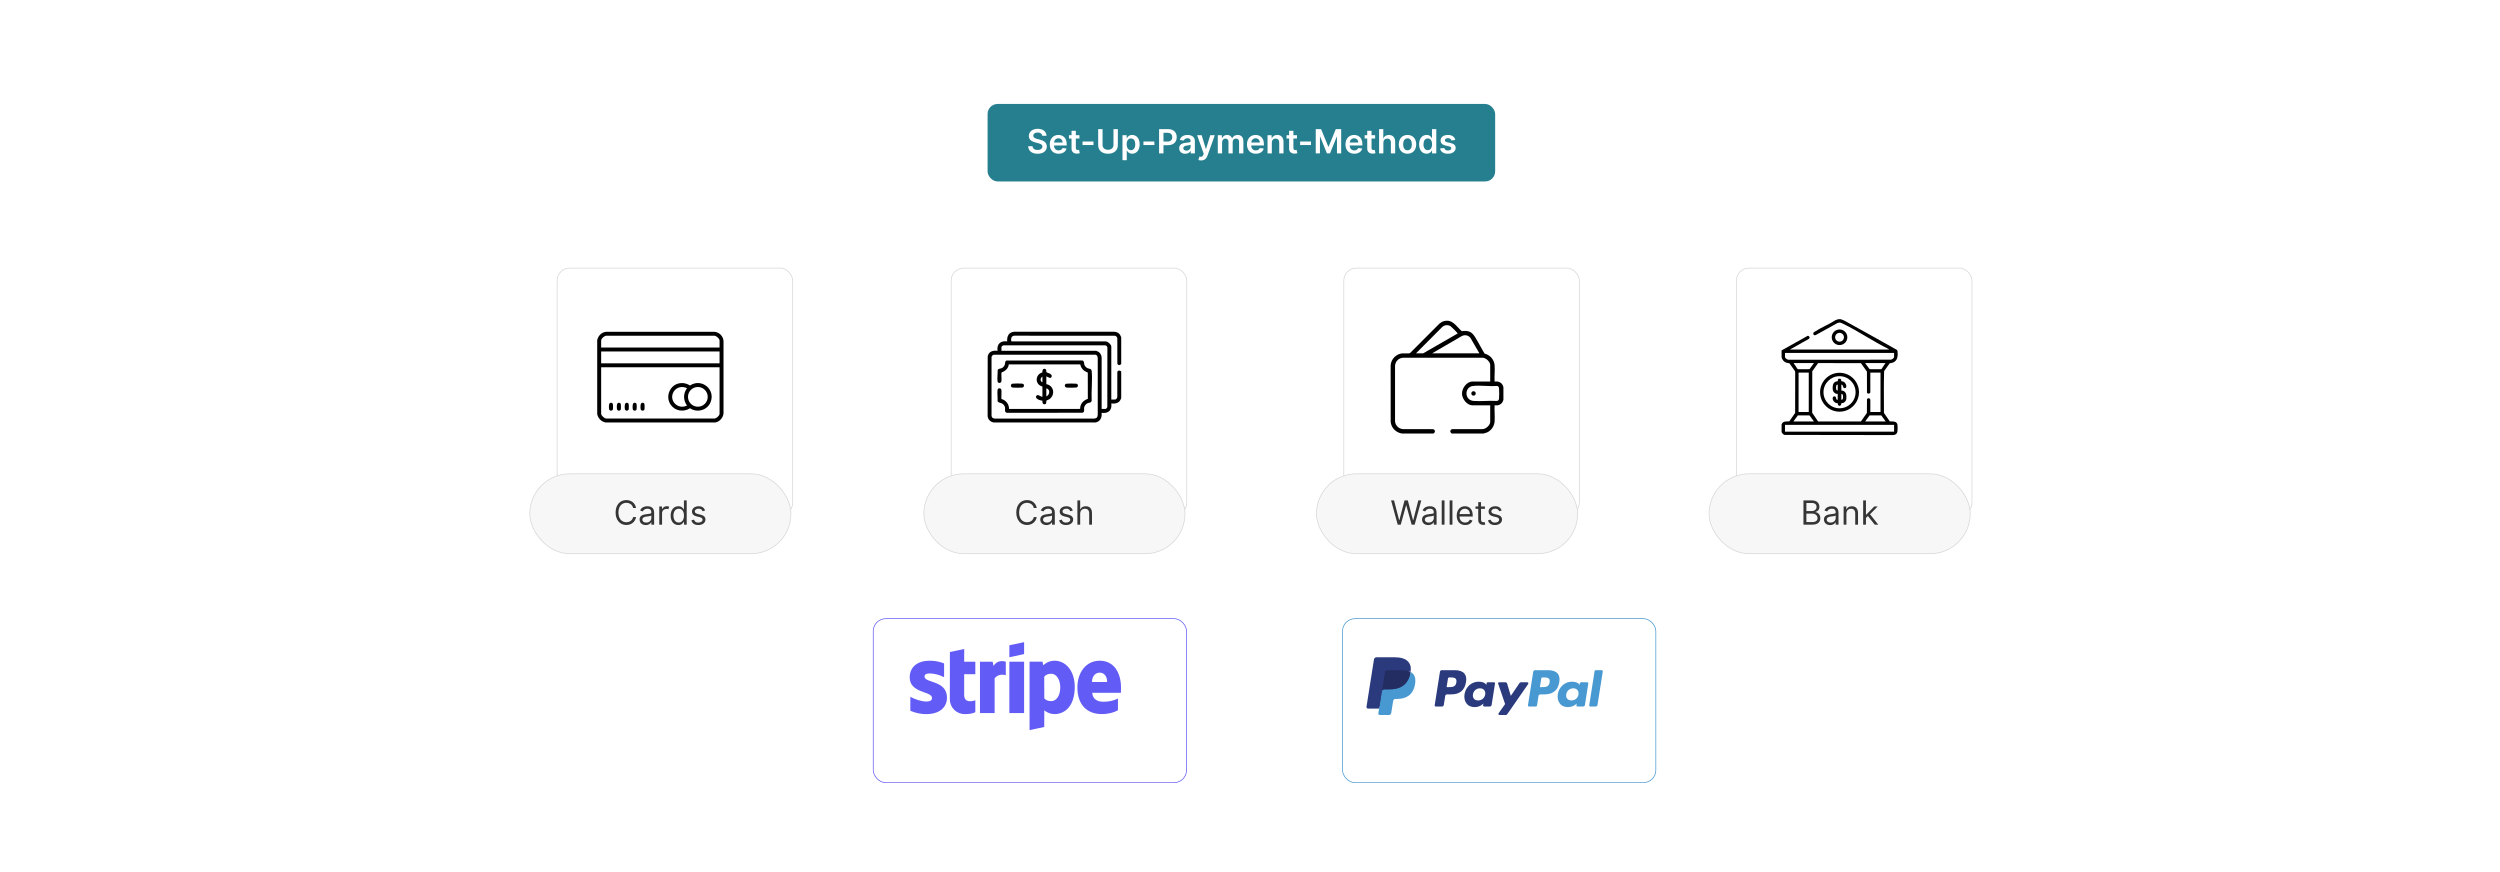 <?xml version="1.0" encoding="UTF-8"?>
<svg id="Layer_1" data-name="Layer 1" xmlns="http://www.w3.org/2000/svg" xmlns:xlink="http://www.w3.org/1999/xlink" viewBox="0 0 860 300">
  <defs>
    <filter id="drop-shadow-1" x="296.84" y="62" width="141.6" height="145.44" filterUnits="userSpaceOnUse">
      <feOffset dx="5" dy="5"/>
      <feGaussianBlur result="blur" stdDeviation="10"/>
      <feFlood flood-color="#000" flood-opacity=".05"/>
      <feComposite in2="blur" operator="in"/>
      <feComposite in="SourceGraphic"/>
    </filter>
    <filter id="drop-shadow-2" x="161.48" y="62" width="141.6" height="145.44" filterUnits="userSpaceOnUse">
      <feOffset dx="5" dy="5"/>
      <feGaussianBlur result="blur-2" stdDeviation="10"/>
      <feFlood flood-color="#000" flood-opacity=".05"/>
      <feComposite in2="blur-2" operator="in"/>
      <feComposite in="SourceGraphic"/>
    </filter>
    <filter id="drop-shadow-3" x="431.72" y="62" width="142.08" height="145.44" filterUnits="userSpaceOnUse">
      <feOffset dx="5" dy="5"/>
      <feGaussianBlur result="blur-3" stdDeviation="10"/>
      <feFlood flood-color="#000" flood-opacity=".05"/>
      <feComposite in2="blur-3" operator="in"/>
      <feComposite in="SourceGraphic"/>
    </filter>
    <filter id="drop-shadow-4" x="567.08" y="62" width="141.6" height="145.44" filterUnits="userSpaceOnUse">
      <feOffset dx="5" dy="5"/>
      <feGaussianBlur result="blur-4" stdDeviation="10"/>
      <feFlood flood-color="#000" flood-opacity=".05"/>
      <feComposite in2="blur-4" operator="in"/>
      <feComposite in="SourceGraphic"/>
    </filter>
    <filter id="drop-shadow-5" x="269.96" y="182.48" width="168.48" height="117.12" filterUnits="userSpaceOnUse">
      <feOffset dx="5" dy="5"/>
      <feGaussianBlur result="blur-5" stdDeviation="10"/>
      <feFlood flood-color="#000" flood-opacity=".05"/>
      <feComposite in2="blur-5" operator="in"/>
      <feComposite in="SourceGraphic"/>
    </filter>
    <filter id="drop-shadow-6" x="431.24" y="182.48" width="168.96" height="117.12" filterUnits="userSpaceOnUse">
      <feOffset dx="5" dy="5"/>
      <feGaussianBlur result="blur-6" stdDeviation="10"/>
      <feFlood flood-color="#000" flood-opacity=".05"/>
      <feComposite in2="blur-6" operator="in"/>
      <feComposite in="SourceGraphic"/>
    </filter>
  </defs>
  <rect y="0" width="860" height="300" fill="#fff"/>
  <g>
    <rect x="322.204" y="87.231" width="81.034" height="85.003" rx="4.315" ry="4.315" fill="#fff" filter="url(#drop-shadow-1)" stroke="#d6d6d6" stroke-miterlimit="10" stroke-width=".25"/>
    <rect x="186.648" y="87.231" width="81.034" height="85.003" rx="4.315" ry="4.315" fill="#fff" filter="url(#drop-shadow-2)" stroke="#d6d6d6" stroke-miterlimit="10" stroke-width=".25"/>
    <rect x="457.261" y="87.231" width="81.034" height="85.003" rx="4.315" ry="4.315" fill="#fff" filter="url(#drop-shadow-3)" stroke="#d6d6d6" stroke-miterlimit="10" stroke-width=".25"/>
    <rect x="592.318" y="87.231" width="81.034" height="85.003" rx="4.315" ry="4.315" fill="#fff" filter="url(#drop-shadow-4)" stroke="#d6d6d6" stroke-miterlimit="10" stroke-width=".25"/>
    <g>
      <rect x="339.731" y="35.763" width="174.602" height="26.652" rx="3.455" ry="3.455" fill="#257f8e"/>
      <g>
        <path d="M356.963,45.583c-.945,0-1.507.46-1.511,1.088-.008.696.733.985,1.417,1.149l.782.195c1.255.297,2.449.957,2.453,2.403-.004,1.471-1.165,2.47-3.166,2.47-1.943,0-3.178-.934-3.239-2.592h1.487c.061.876.795,1.3,1.74,1.3.986,0,1.663-.477,1.667-1.19-.004-.646-.599-.928-1.5-1.156l-.949-.244c-1.373-.355-2.224-1.043-2.224-2.241-.004-1.475,1.312-2.461,3.063-2.461,1.776,0,2.978.999,3.007,2.408h-1.455c-.078-.709-.672-1.129-1.573-1.129Z" fill="#fff"/>
        <path d="M361.122,49.67c0-1.932,1.169-3.248,2.962-3.248,1.54,0,2.86.967,2.86,3.162v.452h-4.359c.012,1.071.644,1.698,1.597,1.698.636,0,1.125-.276,1.324-.807l1.377.155c-.261,1.088-1.263,1.801-2.721,1.801-1.886,0-3.04-1.251-3.04-3.214ZM365.53,49.042c-.008-.852-.579-1.471-1.426-1.471-.88,0-1.471.673-1.516,1.471h2.941Z" fill="#fff"/>
        <path d="M371.322,47.645h-1.235v3.234c0,.596.298.726.668.726.183,0,.35-.036.432-.057l.248,1.153c-.159.053-.448.134-.868.146-1.108.032-1.964-.547-1.956-1.724v-3.479h-.888v-1.141h.888v-1.499h1.475v1.499h1.235v1.141Z" fill="#fff"/>
        <path d="M376.149,49.894h-3.756v-1.214h3.756v1.214Z" fill="#fff"/>
        <path d="M384.543,44.418v5.516c0,1.891-1.458,2.955-3.386,2.955-1.935,0-3.386-1.065-3.386-2.955v-5.516h1.512v5.479c0,1.03.827,1.63,1.874,1.63,1.051,0,1.878-.6,1.878-1.63v-5.479h1.507Z" fill="#fff"/>
        <path d="M386.132,46.504h1.45v1.035h.086c.224-.453.684-1.117,1.788-1.117,1.446,0,2.583,1.133,2.583,3.219,0,2.062-1.104,3.231-2.579,3.231-1.076,0-1.56-.639-1.792-1.096h-.061v3.333h-1.475v-8.604ZM389.049,51.662c.974,0,1.487-.856,1.487-2.029,0-1.165-.505-2-1.487-2-.949,0-1.471.786-1.471,2s.53,2.029,1.471,2.029Z" fill="#fff"/>
        <path d="M397.099,49.894h-3.756v-1.214h3.756v1.214Z" fill="#fff"/>
        <path d="M398.721,44.418h3.129c1.919,0,2.942,1.17,2.942,2.762,0,1.605-1.035,2.763-2.962,2.763h-1.597v2.819h-1.512v-8.344ZM401.626,48.699c1.124,0,1.625-.631,1.625-1.52,0-.888-.501-1.498-1.634-1.498h-1.385v3.018h1.394Z" fill="#fff"/>
        <path d="M405.642,51.006c0-1.41,1.161-1.772,2.376-1.902,1.104-.119,1.548-.139,1.548-.562v-.024c0-.615-.374-.966-1.059-.966-.721,0-1.137.367-1.283.795l-1.377-.195c.326-1.141,1.336-1.728,2.652-1.728,1.194,0,2.542.498,2.542,2.152v4.188h-1.418v-.859h-.049c-.269.525-.856.986-1.837.986-1.194,0-2.094-.652-2.094-1.883ZM409.569,50.518v-.738c-.192.154-.966.253-1.353.306-.66.094-1.153.33-1.153.896,0,.542.44.823,1.055.823.888,0,1.451-.592,1.451-1.287Z" fill="#fff"/>
        <path d="M412.24,55.031l.342-1.182c.644.188,1.072.131,1.349-.559l.146-.398-2.269-6.389h1.565l1.442,4.727h.065l1.446-4.727h1.569l-2.526,7.072c-.35.986-1.059,1.622-2.2,1.622-.432,0-.762-.099-.929-.167Z" fill="#fff"/>
        <path d="M418.92,46.504h1.41v1.063h.073c.261-.713.888-1.145,1.728-1.145.843,0,1.45.436,1.69,1.145h.065c.277-.696.97-1.145,1.878-1.145,1.149,0,1.956.742,1.956,2.14v4.2h-1.478v-3.973c0-.773-.473-1.124-1.067-1.124-.713,0-1.133.489-1.133,1.194v3.902h-1.446v-4.033c0-.644-.428-1.063-1.051-1.063-.635,0-1.149.521-1.149,1.292v3.805h-1.475v-6.258Z" fill="#fff"/>
        <path d="M428.961,49.67c0-1.932,1.169-3.248,2.962-3.248,1.54,0,2.859.967,2.859,3.162v.452h-4.359c.013,1.071.644,1.698,1.598,1.698.636,0,1.124-.276,1.324-.807l1.377.155c-.261,1.088-1.264,1.801-2.722,1.801-1.887,0-3.039-1.251-3.039-3.214ZM433.369,49.042c-.009-.852-.579-1.471-1.427-1.471-.88,0-1.471.673-1.516,1.471h2.942Z" fill="#fff"/>
        <path d="M437.51,52.762h-1.475v-6.258h1.409v1.063h.074c.285-.696.929-1.145,1.865-1.145,1.292,0,2.147.856,2.144,2.356v3.984h-1.476v-3.756c0-.836-.456-1.337-1.218-1.337-.778,0-1.324.521-1.324,1.427v3.666Z" fill="#fff"/>
        <path d="M446.162,47.645h-1.234v3.234c0,.596.297.726.668.726.184,0,.351-.036.432-.057l.249,1.153c-.159.053-.448.134-.868.146-1.108.032-1.964-.547-1.956-1.724v-3.479h-.888v-1.141h.888v-1.499h1.476v1.499h1.234v1.141Z" fill="#fff"/>
        <path d="M450.99,49.894h-3.756v-1.214h3.756v1.214Z" fill="#fff"/>
        <path d="M454.463,44.418l2.477,6.046h.098l2.478-6.046h1.85v8.344h-1.45v-5.732h-.078l-2.306,5.708h-1.084l-2.306-5.72h-.077v5.744h-1.45v-8.344h1.85Z" fill="#fff"/>
        <path d="M462.841,49.67c0-1.932,1.169-3.248,2.962-3.248,1.54,0,2.859.967,2.859,3.162v.452h-4.359c.013,1.071.644,1.698,1.598,1.698.636,0,1.124-.276,1.324-.807l1.377.155c-.261,1.088-1.264,1.801-2.722,1.801-1.887,0-3.039-1.251-3.039-3.214ZM467.249,49.042c-.009-.852-.579-1.471-1.427-1.471-.88,0-1.471.673-1.515,1.471h2.941Z" fill="#fff"/>
        <path d="M473.041,47.645h-1.234v3.234c0,.596.297.726.668.726.184,0,.351-.036.432-.057l.249,1.153c-.159.053-.448.134-.868.146-1.108.032-1.964-.547-1.956-1.724v-3.479h-.888v-1.141h.888v-1.499h1.476v1.499h1.234v1.141Z" fill="#fff"/>
        <path d="M475.885,52.762h-1.475v-8.344h1.442v3.149h.073c.289-.709.9-1.145,1.861-1.145,1.3,0,2.155.844,2.155,2.356v3.984h-1.475v-3.756c0-.844-.456-1.337-1.23-1.337-.79,0-1.353.521-1.353,1.427v3.666Z" fill="#fff"/>
        <path d="M481.18,49.657c0-1.94,1.165-3.235,2.998-3.235s2.999,1.296,2.999,3.235c0,1.935-1.166,3.227-2.999,3.227s-2.998-1.292-2.998-3.227ZM485.682,49.653c0-1.145-.497-2.062-1.496-2.062-1.014,0-1.511.916-1.511,2.062,0,1.145.497,2.05,1.511,2.05.999,0,1.496-.905,1.496-2.05Z" fill="#fff"/>
        <path d="M488.173,49.641c0-2.086,1.137-3.219,2.583-3.219,1.105,0,1.565.664,1.789,1.117h.06v-3.121h1.48v8.344h-1.451v-.986h-.089c-.232.457-.718,1.096-1.793,1.096-1.475,0-2.579-1.168-2.579-3.231ZM492.634,49.633c0-1.214-.521-2-1.471-2-.981,0-1.486.835-1.486,2,0,1.174.513,2.029,1.486,2.029.941,0,1.471-.815,1.471-2.029Z" fill="#fff"/>
        <path d="M499.271,48.305c-.114-.412-.473-.782-1.153-.782-.615,0-1.083.294-1.079.717-.004.362.248.583.884.726l1.067.229c1.182.256,1.756.803,1.76,1.694-.004,1.185-1.107,1.996-2.672,1.996-1.536,0-2.502-.681-2.686-1.829l1.438-.139c.126.562.566.856,1.242.856.701,0,1.166-.322,1.166-.75,0-.353-.27-.586-.844-.713l-1.067-.224c-1.202-.249-1.764-.852-1.76-1.765-.004-1.156,1.022-1.898,2.529-1.898,1.467,0,2.314.677,2.519,1.736l-1.345.146Z" fill="#fff"/>
      </g>
    </g>
    <g>
      <path d="M246.002,145.336h-37.678c-1.514-.335-2.549-1.366-2.885-2.883v-25.439c.352-1.581,1.529-2.756,3.179-2.886h37.09c1.715.147,3.047,1.459,3.182,3.18v24.851c-.067,1.49-1.399,2.987-2.888,3.177ZM247.53,119.558v-2.417c0-.636-1.143-1.683-1.824-1.654l-36.918-.003c-.742-.124-1.991.977-1.991,1.657v2.417h40.733ZM247.53,120.915h-40.733v4.07h40.733v-4.07ZM247.53,126.342h-40.733v15.984c0,.636,1.143,1.683,1.824,1.654l36.918.003c.742.124,1.991-.977,1.991-1.657v-15.984Z"/>
      <path d="M234.104,131.794c1.222-.121,2.229.208,3.271.806,3.982-2.626,8.911,1.391,7.029,5.84-1.142,2.701-4.621,3.661-7.029,1.994-2.167,1.402-5.071.996-6.599-1.126-2.114-2.938-.261-7.159,3.327-7.515ZM236.328,133.551c-1.592-.842-3.606-.4-4.566,1.16-1.869,3.038,1.474,6.421,4.566,4.773-1.348-1.806-1.349-4.126,0-5.933ZM243.455,136.518c0-1.873-1.519-3.391-3.394-3.391s-3.394,1.518-3.394,3.391,1.519,3.391,3.394,3.391,3.394-1.518,3.394-3.391Z"/>
      <path d="M209.998,138.569c.292-.064.624.017.777.29.135.24.144,1.618.076,1.923-.148.665-1.219.663-1.335-.072-.082-.526-.168-1.999.481-2.141Z"/>
      <path d="M212.714,138.569c.292-.064.624.017.777.29.135.24.144,1.618.076,1.923-.148.665-1.219.663-1.335-.072-.082-.526-.168-1.999.481-2.141Z"/>
      <path d="M215.429,138.569c.292-.064.624.017.777.29.135.24.144,1.618.076,1.923-.148.665-1.219.663-1.335-.072-.082-.526-.168-1.999.481-2.141Z"/>
      <path d="M218.145,138.569c.292-.064.624.017.777.29.135.24.144,1.618.076,1.923-.148.665-1.219.663-1.335-.072-.082-.526-.168-1.999.481-2.141Z"/>
      <path d="M220.86,138.569c.292-.064.624.017.777.29.135.24.144,1.618.076,1.923-.148.665-1.219.663-1.335-.072-.082-.526-.168-1.999.481-2.141Z"/>
    </g>
    <g>
      <path d="M385.698,116.015v9.146c-.334.566-1.097.598-1.327-.064l-.017-8.681c-.062-.516-.372-.825-.876-.918l-34.531-.02c-1.021.025-1.242,1.036-1.084,1.887l.271.088,32.225-.005c.713-.024,1.929,1.09,1.929,1.749v18.247h1.391c.218,0,.748-.658.673-.942l.005-8.514c.108-.665,1.027-.66,1.341-.139v9.056c-.481,1.689-1.786,2.056-3.411,1.883.331,2.316-1.039,3.558-3.321,3.228.117,1.603-.391,2.933-2.064,3.318h-35.093c-1.111-.215-1.896-.974-2.065-2.107l.024-20.601c.337-1.747,1.793-2.125,3.388-1.951-.331-2.319,1.041-3.558,3.321-3.228-.138-1.727.499-3.16,2.375-3.321h34.471c1.266.099,1.965.709,2.375,1.886ZM378.966,140.674h1.391c.146,0,.523-.451.561-.605l.026-20.516c-.054-.399-.421-.801-.852-.762h-34.742c-.264-.1-.848.389-.848.587v1.3h32.624c.071,0,.74.334.847.409.527.37.993,1.239.993,1.877v17.709ZM341.784,122.041c-.371.149-.716.493-.696.918l-0,20.005c.069.714.432.97,1.123,1.03h34.202c.866-.076,1.14-.468,1.211-1.301v-19.464c-.051-.598-.237-1.204-.941-1.212l-34.898.023Z"/>
      <path d="M344.514,137.254c1.546.42,2.625,1.816,2.59,3.42l24.193.004.271-.088c-.011-1.673,1.119-2.88,2.646-3.382l-.016-9.03c-.391-.259-.782-.32-1.184-.611-.739-.535-1.227-1.326-1.418-2.215l-24.576-.007c-.134,1.388-1.226,2.33-2.476,2.772-.178.264.068,2.51-.06,3.078-.156.692-1.211.72-1.322.013-.177-1.126.087-2.726.035-3.9.16-.511.962-.479,1.396-.668.491-.214.933-.736,1.081-1.251.149-.517-.023-1.15.601-1.37l26-.019c.71.111.586.9.74,1.413.17.567.621,1.038,1.162,1.26.743.304,1.291.053,1.383,1.129.272,3.194-.193,6.79-.025,10.025-.155.857-.978.611-1.568.944-.433.244-.886.846-1.003,1.329-.169.698.308,1.496-.544,1.877l-25.982.034c-1.081-.234-.577-1.084-.701-1.811-.091-.533-.498-1.097-.963-1.369-.577-.338-1.252-.214-1.6-.823.071-1.206-.159-2.664-.02-3.839.098-.827,1.173-.763,1.329-.069.122.544-.1,2.949.031,3.152Z"/>
      <path d="M358.593,132.962c-2.694-.667-2.559-4.154-.012-4.854-.096-.627.209-1.507.975-1.177.568.245.271.891.422,1.105.152.216,2.0.464,1.806,1.43-.218,1.084-1.299.208-1.845-.001v2.69c2.635.443,3.167,3.733,1.017,5.186-.183.123-.935.398-.976.459-.159.234.171,1.051-.464,1.242-.776.233-1.05-.621-.922-1.238-.696.048-2.737-.659-2.104-1.609.537-.804,1.429.368,2.103.264v-3.497ZM358.593,131.528v-1.973c-.766.478-.897,1.561,0,1.973ZM359.939,136.37c1.206-.538,1.47-2.428,0-2.78v2.78Z"/>
      <path d="M352.104,132.181c.289.359.135,1.05-.382,1.135-.534.087-2.86.084-3.4,0-.78-.121-.783-1.212,0-1.334.585-.091,2.714-.085,3.319-.009.136.017.382.108.463.209Z"/>
      <path d="M366.824,131.995c.36-.081,3.103-.081,3.462,0,.73.164.704,1.198-.076,1.321-.457.072-2.973.079-3.387-.014-.703-.158-.703-1.149,0-1.307Z"/>
    </g>
    <g>
      <path d="M482.248,149.133c-2.027-.331-3.642-1.915-3.854-3.987l-.013-19.465c.148-2.162,1.894-3.949,4.058-4.125.536-.044,2.256.112,2.579-.073l10.146-10.159c.458-.387,1.041-.732,1.629-.872,2.917-.695,4.13,1.776,5.989,3.41.24.131.492-.03.719-.035,2.026-.05,2.912.5,3.962,2.174,1.138,1.815,2.101,3.804,3.235,5.629,1.855.479,3.288,2.038,3.446,3.979.148,1.813-.108,3.811.001,5.643h1.099c.063,0,.571.189.672.237.712.336,1.038.935,1.26,1.657v4.394c-.222.722-.548,1.322-1.26,1.657-.101.048-.609.237-.672.237h-1.099c-.102,1.815.135,3.774.003,5.572-.113,1.532-1.106,3.058-2.504,3.708-.441.205-.901.289-1.363.418h-10.835c-.741-.349-.712-1.323.118-1.51l10.378-.002c1.136.029,2.687-1.342,2.687-2.465v-5.72h-6.099c-1.851,0-3.52-2.143-3.602-3.898-.089-1.91,1.582-4.285,3.602-4.285h6.099v-5.72c0-1.1-1.556-2.527-2.687-2.465h-27.357c-1.457.115-2.552,1.24-2.69,2.69v19.174c.123,1.416,1.161,2.463,2.549,2.679l10.582.026c.78.239.767,1.163.055,1.498h-10.835ZM487.097,121.554h2.462l11.857-6.82c.03-.11-.03-.126-.074-.19-.224-.326-1.896-1.98-2.237-2.233-.942-.7-2.135-.568-2.994.188l-9.015,9.055ZM508.917,121.554l-3.074-5.298c-.712-.921-1.828-1.167-2.888-.701l-10.328,5.999h16.29ZM506.626,132.787c-2.917.395-2.921,4.883.281,5.135,2.559.202,5.375-.16,7.962.001.452-.013.74-.272.793-.722.091-.768.091-2.949,0-3.716-.053-.449-.339-.708-.793-.722-2.578.24-5.732-.317-8.243.023Z"/>
      <circle cx="506.894" cy="135.341" r=".759"/>
    </g>
    <g>
      <path d="M633.191,109.798c1.124.332,2.136.985,3.167,1.544,5.414,2.937,10.76,6.022,16.146,9.004.154.132.209.27.233.468.265,2.242-.193,3.92-2.693,4.162l-1.908,2.686c-.157,4.777-.047,9.601-.056,14.394l2.009,2.897c1.027.048,2.497-.155,2.647,1.246.055.517.05,1.582.003,2.106-.071.796-.565,1.291-1.363,1.363l-37.48-.057c-.554-.133-.758-.511-1.027-.959v-2.647c.486-1.265,1.544-.965,2.647-1.052l2.009-2.897.021-14.082-.077-.312-1.908-2.686c-.337-.113-.699-.102-1.042-.204-.827-.247-1.429-1.001-1.651-1.814v-2.414l9.005-5.038c.583.042.847.674.379,1.069l-6.503,3.658h34.105l-.232-.197c-5.289-2.602-10.399-6.149-15.678-8.693-.755-.364-1.089-.537-1.924-.184l-7.416,4.107c-.312.144-.734.063-.818-.306-.114-.499.096-.596.457-.834,2.234-1.473,4.992-2.557,7.26-4.031l.91-.297h.779ZM651.567,121.399h-37.531v1.363c0,.482.863,1.081,1.359.977l34.889-.001c.461.068,1.282-.527,1.282-.976v-1.363ZM624.003,124.903h-7.008l1.363,2.024.228.083,3.883-.019,1.533-2.088ZM643.391,128.174v6.735c0,.532-.944.731-1.152.14l-.018-7.224-2.074-2.909-14.626-.013-.154.08-1.945,2.727-.037,14.281,2.036,2.986,14.724.018,2.063-2.938.032-4.717c.181-.374.68-.481.975-.189.019.019.177.31.177.329v4.244h3.504v-13.548h-3.504ZM648.608,124.903h-7.008l1.533,2.088,3.883.019.228-.083,1.363-2.024ZM622.212,128.174h-3.504v13.548h3.504v-13.548ZM624.003,144.992l-1.534-2.086-4.018-.001-1.533,2.088h7.086ZM648.686,144.992l-1.533-2.088-4.018.001-1.534,2.086h7.086ZM614.036,146.16v2.336h37.531v-2.336h-37.531Z"/>
      <path d="M635.484,116.019c0,1.482-1.201,2.683-2.683,2.683s-2.683-1.201-2.683-2.683,1.201-2.683,2.683-2.683,2.683,1.201,2.683,2.683ZM634.316,116.016c0-.836-.678-1.514-1.514-1.514s-1.514.678-1.514,1.514.678,1.514,1.514,1.514,1.514-.678,1.514-1.514Z"/>
      <path d="M639.491,134.929c0,3.695-2.995,6.69-6.69,6.69s-6.69-2.995-6.69-6.69,2.995-6.69,6.69-6.69,6.69,2.995,6.69,6.69ZM638.323,134.928c0-3.05-2.472-5.522-5.522-5.522s-5.522,2.472-5.522,5.522,2.472,5.522,5.522,5.522,5.522-2.472,5.522-5.522Z"/>
      <path d="M632.178,135.493c-.868.097-1.641-.674-1.716-1.515-.091-1.026-.062-2.266,1.039-2.705.155-.062.643-.126.667-.15.145-.145-.123-.886.673-.854.699.028.461.724.592.854.024.024.512.088.667.15,1.056.421,1.49,2.307.464,2.251-.817-.045-.349-1.204-1.141-1.223v2.025c1.659.102,1.863,1.535,1.713,2.92-.087.8-.892,1.518-1.71,1.444-.003,1.23-1.253,1.225-1.252-.001-.967.156-1.963-1.062-1.694-1.973.11-.37.668-.498.96-.214.305.297.055,1.113.736,1.016v-2.025ZM632.178,132.3c-.344 0-.518.261-.55.579-.047.48-.136,1.499.55,1.445v-2.025ZM633.424,137.517c.681.102.595-.981.55-1.445-.033-.345-.196-.517-.55-.579v2.025Z"/>
    </g>
    <g>
      <rect x="295.396" y="207.818" width="107.775" height="56.419" rx="4.315" ry="4.315" fill="#fff" filter="url(#drop-shadow-5)" stroke="#625bf5" stroke-miterlimit="10" stroke-width=".25"/>
      <g>
        <path d="M385.63,236.532c0-5.169-2.504-9.248-7.29-9.248-4.806,0-7.714,4.079-7.714,9.208,0,6.078,3.433,9.147,8.36,9.147,2.403,0,4.22-.545,5.593-1.312v-4.038c-1.373.686-2.948,1.111-4.947,1.111-1.959,0-3.695-.686-3.917-3.069h9.874c0-.263.04-1.312.04-1.797ZM375.655,234.614c0-2.282,1.393-3.231,2.665-3.231,1.232,0,2.544.949,2.544,3.231h-5.21Z" fill="#625bf5" fill-rule="evenodd"/>
        <path d="M362.833,227.284c-1.979,0-3.251.929-3.958,1.575l-.263-1.252h-4.442v23.545l5.048-1.07.02-5.715c.727.525,1.797,1.272,3.574,1.272,3.615,0,6.906-2.908,6.906-9.309-.02-5.856-3.352-9.046-6.886-9.046ZM361.621,241.197c-1.191,0-1.898-.424-2.383-.949l-.02-7.492c.525-.586,1.252-.989,2.403-.989,1.837,0,3.11,2.06,3.11,4.705,0,2.706-1.252,4.725-3.11,4.725Z" fill="#625bf5" fill-rule="evenodd"/>
        <polygon points="347.224 226.093 352.292 225.002 352.292 220.903 347.224 221.973 347.224 226.093" fill="#625bf5" fill-rule="evenodd"/>
        <rect x="347.224" y="227.627" width="5.068" height="17.669" fill="#625bf5"/>
        <path d="M341.792,229.121l-.323-1.494h-4.362v17.669h5.048v-11.974c1.191-1.555,3.211-1.272,3.837-1.05v-4.644c-.646-.242-3.009-.687-4.2,1.494Z" fill="#625bf5" fill-rule="evenodd"/>
        <path d="M331.695,223.245l-4.927,1.05-.02,16.174c0,2.989,2.241,5.189,5.23,5.189,1.656,0,2.867-.303,3.534-.666v-4.099c-.646.263-3.837,1.191-3.837-1.797v-7.168h3.837v-4.301h-3.837l.02-4.382Z" fill="#625bf5" fill-rule="evenodd"/>
        <path d="M318.045,232.756c0-.787.646-1.09,1.716-1.09,1.535,0,3.473.464,5.008,1.292v-4.745c-1.676-.666-3.332-.929-5.008-.929-4.099,0-6.825,2.14-6.825,5.715,0,5.573,7.673,4.685,7.673,7.088,0,.929-.808,1.232-1.938,1.232-1.676,0-3.816-.686-5.513-1.615v4.806c1.878.808,3.776,1.151,5.513,1.151,4.2,0,7.088-2.08,7.088-5.694-.02-6.017-7.714-4.947-7.714-7.209Z" fill="#625bf5" fill-rule="evenodd"/>
      </g>
      <rect x="456.829" y="207.818" width="107.775" height="56.419" rx="4.315" ry="4.315" fill="#fff" filter="url(#drop-shadow-6)" stroke="#4898d1" stroke-miterlimit="10" stroke-width=".25"/>
      <g>
        <path d="M500.466,230.541h-4.499c-.308,0-.57.224-.618.528l-1.819,11.536c-.036.228.14.433.371.433h2.148c.308,0,.57-.224.618-.528l.491-3.111c.047-.305.31-.528.617-.528h1.424c2.963,0,4.674-1.434,5.12-4.276.201-1.243.009-2.22-.574-2.904-.639-.751-1.774-1.149-3.279-1.149ZM500.986,234.755c-.246,1.614-1.479,1.614-2.672,1.614h-.679l.476-3.015c.028-.182.186-.316.37-.316h.311c.812,0,1.579,0,1.975.463.236.276.308.687.218,1.254Z" fill="#2a3a7c"/>
        <path d="M513.914,234.703h-2.154c-.183,0-.342.134-.37.316l-.095.603-.151-.218c-.466-.677-1.506-.903-2.544-.903-2.381,0-4.414,1.803-4.81,4.332-.206,1.262.087,2.468.802,3.309.656.774,1.596,1.096,2.713,1.096,1.918,0,2.982-1.233,2.982-1.233l-.096.599c-.036.229.14.434.37.434h1.941c.308,0,.569-.224.618-.528l1.164-7.373c.037-.227-.139-.433-.369-.433ZM510.911,238.895c-.208,1.231-1.185,2.057-2.431,2.057-.626,0-1.125-.201-1.446-.581-.318-.378-.439-.915-.338-1.514.194-1.22,1.187-2.073,2.414-2.073.612,0,1.109.203,1.437.587.328.388.459.928.364,1.524Z" fill="#2a3a7c"/>
        <path d="M525.388,234.703h-2.165c-.207,0-.401.103-.518.274l-2.986,4.398-1.266-4.226c-.08-.264-.324-.446-.6-.446h-2.127c-.259,0-.438.253-.356.496l2.385,6.998-2.242,3.165c-.176.249.001.592.306.592h2.162c.205,0,.397-.1.514-.268l7.2-10.393c.172-.249-.005-.589-.308-.589Z" fill="#2a3a7c"/>
        <path d="M532.555,230.541h-4.5c-.307,0-.569.224-.617.528l-1.819,11.536c-.036.228.14.433.37.433h2.309c.214,0,.398-.157.431-.37l.516-3.27c.047-.305.31-.528.617-.528h1.423c2.964,0,4.674-1.434,5.121-4.276.202-1.243.008-2.22-.574-2.904-.639-.751-1.772-1.149-3.278-1.149ZM533.074,234.755c-.245,1.614-1.479,1.614-2.672,1.614h-.678l.477-3.015c.028-.182.185-.316.37-.316h.311c.812,0,1.579,0,1.975.463.236.276.308.687.218,1.254Z" fill="#4898d1"/>
        <path d="M546.002,234.703h-2.153c-.185,0-.342.134-.37.316l-.095.603-.151-.218c-.466-.677-1.506-.903-2.544-.903-2.381,0-4.413,1.803-4.809,4.332-.205,1.262.086,2.468.802,3.309.658.774,1.596,1.096,2.713,1.096,1.918,0,2.982-1.233,2.982-1.233l-.096.599c-.036.229.14.434.371.434h1.94c.307,0,.569-.224.617-.528l1.165-7.373c.035-.227-.141-.433-.372-.433ZM543,238.895c-.207,1.231-1.185,2.057-2.431,2.057-.624,0-1.125-.201-1.446-.581-.318-.378-.438-.915-.338-1.514.195-1.22,1.187-2.073,2.414-2.073.612,0,1.109.203,1.437.587.33.388.46.928.364,1.524Z" fill="#4898d1"/>
        <path d="M548.542,230.858l-1.847,11.747c-.036.228.14.433.37.433h1.856c.308,0,.57-.224.618-.528l1.821-11.535c.036-.228-.14-.433-.37-.433h-2.079c-.183.001-.341.135-.37.317Z" fill="#4898d1"/>
        <path d="M474.848,245.28l.344-2.185-.766-.018h-3.659l2.543-16.125c.008-.049.034-.094.071-.126.037-.032.086-.05.136-.05h6.17c2.048,0,3.462.426,4.2,1.268.346.395.566.807.673,1.261.112.476.114,1.045.005,1.739l-.008.051v.445l.346.196c.291.155.523.332.701.534.296.338.487.766.568,1.275.084.523.056,1.145-.081,1.85-.158.81-.413,1.516-.758,2.094-.317.532-.721.974-1.2,1.316-.458.325-1.002.572-1.617.73-.596.155-1.276.234-2.021.234h-.48c-.343,0-.677.124-.939.345-.263.226-.436.535-.489.874l-.036.197-.608,3.852-.028.141c-.007.045-.02.067-.038.082-.016.014-.04.023-.063.023,0,0-2.965,0-2.965,0Z" fill="#2a3a7c"/>
        <path d="M485.23,231.145h0c-.018.118-.04.238-.063.362-.814,4.178-3.598,5.621-7.153,5.621h-1.81c-.435,0-.801.316-.869.745h0l-.927,5.878-.263,1.666c-.044.281.173.535.457.535h3.211c.38,0,.703-.276.763-.651l.032-.163.605-3.836.039-.21c.059-.376.383-.653.763-.653h.48c3.111,0,5.546-1.263,6.258-4.918.297-1.527.143-2.802-.643-3.698-.238-.27-.533-.495-.879-.677Z" fill="#4898d1"/>
        <path d="M484.378,230.806c-.124-.036-.253-.069-.384-.099-.132-.029-.268-.055-.407-.077-.488-.079-1.023-.116-1.596-.116h-4.836c-.119,0-.232.027-.334.076-.223.107-.389.318-.429.577l-1.029,6.516-.03.19c.068-.429.434-.745.869-.745h1.81c3.555,0,6.339-1.444,7.153-5.621.024-.124.045-.244.063-.362-.206-.109-.429-.203-.669-.282-.059-.02-.12-.039-.182-.057Z" fill="#242d61"/>
        <path d="M476.392,231.166c.04-.259.206-.47.429-.576.102-.049.214-.076.334-.076h4.836c.573,0,1.108.037,1.596.116.14.022.275.048.407.077.132.03.26.062.384.099.062.018.123.037.183.057.24.08.463.174.669.282.242-1.544-.002-2.595-.837-3.547-.92-1.048-2.581-1.496-4.707-1.496h-6.17c-.434,0-.804.316-.872.745l-2.57,16.291c-.051.322.198.613.523.613h3.809l.957-6.068,1.029-6.516Z" fill="#2a3a7c"/>
      </g>
    </g>
    <g>
      <rect x="182.249" y="162.996" width="89.832" height="27.478" rx="13.739" ry="13.739" fill="#f7f7f7" stroke="#d6d6d6" stroke-miterlimit="10" stroke-width=".25"/>
      <g>
        <path d="M217.795,174.747c-.244-1.157-1.238-1.776-2.347-1.776-1.516,0-2.705,1.174-2.705,3.341s1.19,3.341,2.705,3.341c1.108,0,2.103-.619,2.347-1.776h1.011c-.31,1.711-1.679,2.722-3.357,2.722-2.135,0-3.683-1.647-3.683-4.286s1.548-4.286,3.683-4.286c1.679,0,3.048,1.011,3.357,2.722h-1.011Z" fill="#353535"/>
        <path d="M220.019,178.707c0-1.434,1.267-1.69,2.428-1.842,1.142-.146,1.613-.105,1.613-.57v-.032c0-.803-.435-1.272-1.319-1.272-.917,0-1.418.489-1.63.945l-.912-.326c.488-1.141,1.565-1.466,2.509-1.466.799,0,2.314.228,2.314,2.216v4.123h-.962v-.848h-.049c-.195.407-.766.994-1.857.994-1.19,0-2.135-.7-2.135-1.923ZM224.06,178.218v-.88c-.162.196-1.254.31-1.662.358-.749.099-1.417.326-1.417,1.06,0,.668.554,1.011,1.319,1.011,1.141,0,1.76-.767,1.76-1.549Z" fill="#353535"/>
        <path d="M226.788,174.226h.93v.945h.065c.225-.619.872-1.043,1.63-1.043.347,0,.603.09.799.228l-.326.815c-.135-.069-.314-.114-.554-.114-.913,0-1.581.623-1.581,1.467v3.96h-.962v-6.258Z" fill="#353535"/>
        <path d="M230.703,177.371c0-1.973,1.093-3.227,2.673-3.227,1.223,0,1.598.749,1.81,1.075h.081v-3.08h.962v8.344h-.93v-.962h-.113c-.212.343-.62,1.092-1.825,1.092-1.565,0-2.657-1.254-2.657-3.242ZM235.283,177.355c0-1.401-.619-2.347-1.793-2.347-1.223,0-1.825,1.026-1.825,2.347,0,1.336.619,2.396,1.825,2.396,1.157,0,1.793-.978,1.793-2.396Z" fill="#353535"/>
        <path d="M241.694,175.871c-.167-.432-.514-.895-1.353-.895-.766,0-1.337.391-1.337.929,0,.48.335.73,1.076.912l.929.229c1.116.273,1.662.823,1.662,1.694,0,1.08-.99,1.874-2.444,1.874-1.279,0-2.155-.565-2.379-1.629l.912-.229c.171.672.664,1.011,1.45,1.011.896,0,1.467-.44,1.467-.978,0-.433-.297-.733-.929-.881l-1.043-.244c-1.148-.269-1.662-.848-1.662-1.711,0-1.06.978-1.809,2.298-1.809,1.238,0,1.915.595,2.216,1.482l-.863.244Z" fill="#353535"/>
      </g>
    </g>
    <g>
      <rect x="317.805" y="162.996" width="89.832" height="27.478" rx="13.739" ry="13.739" fill="#f7f7f7" stroke="#d6d6d6" stroke-miterlimit="10" stroke-width=".25"/>
      <g>
        <path d="M355.627,174.747c-.244-1.157-1.238-1.776-2.347-1.776-1.515,0-2.705,1.174-2.705,3.341s1.19,3.341,2.705,3.341c1.108,0,2.103-.619,2.347-1.776h1.011c-.31,1.711-1.679,2.722-3.357,2.722-2.135,0-3.683-1.647-3.683-4.286s1.548-4.286,3.683-4.286c1.679,0,3.048,1.011,3.357,2.722h-1.011Z" fill="#353535"/>
        <path d="M357.852,178.707c0-1.434,1.268-1.69,2.429-1.842,1.141-.146,1.613-.105,1.613-.57v-.032c0-.803-.435-1.272-1.32-1.272-.916,0-1.418.489-1.629.945l-.913-.326c.489-1.141,1.565-1.466,2.51-1.466.799,0,2.314.228,2.314,2.216v4.123h-.962v-.848h-.049c-.195.407-.766.994-1.857.994-1.19,0-2.136-.7-2.136-1.923ZM361.894,178.218v-.88c-.163.196-1.255.31-1.662.358-.75.099-1.418.326-1.418,1.06,0,.668.554,1.011,1.32,1.011,1.141,0,1.76-.767,1.76-1.549Z" fill="#353535"/>
        <path d="M368.19,175.871c-.167-.432-.513-.895-1.353-.895-.766,0-1.336.391-1.336.929,0,.48.334.73,1.075.912l.93.229c1.116.273,1.662.823,1.662,1.694,0,1.08-.99,1.874-2.444,1.874-1.279,0-2.155-.565-2.38-1.629l.913-.229c.171.672.664,1.011,1.45,1.011.896,0,1.467-.44,1.467-.978,0-.433-.298-.733-.929-.881l-1.043-.244c-1.149-.269-1.663-.848-1.663-1.711,0-1.06.979-1.809,2.298-1.809,1.239,0,1.915.595,2.217,1.482l-.864.244Z" fill="#353535"/>
        <path d="M371.585,180.483h-.961v-8.344h.961v3.063h.082c.293-.647.856-1.059,1.842-1.059,1.279,0,2.135.753,2.135,2.362v3.977h-.962v-3.911c0-.994-.546-1.565-1.45-1.565-.949,0-1.647.619-1.647,1.711v3.765Z" fill="#353535"/>
      </g>
    </g>
    <g>
      <rect x="452.863" y="162.996" width="89.832" height="27.478" rx="13.739" ry="13.739" fill="#f7f7f7" stroke="#d6d6d6" stroke-miterlimit="10" stroke-width=".25"/>
      <g>
        <path d="M478.53,172.14h1.026l1.743,6.796h.082l1.776-6.796h1.141l1.776,6.796h.081l1.744-6.796h1.026l-2.281,8.344h-1.043l-1.842-6.649h-.065l-1.842,6.649h-1.043l-2.281-8.344Z" fill="#353535"/>
        <path d="M489.182,178.707c0-1.434,1.267-1.69,2.428-1.842,1.141-.146,1.613-.105,1.613-.57v-.032c0-.803-.435-1.272-1.32-1.272-.916,0-1.417.489-1.629.945l-.913-.326c.489-1.141,1.565-1.466,2.51-1.466.799,0,2.314.228,2.314,2.216v4.123h-.962v-.848h-.049c-.195.407-.766.994-1.857.994-1.19,0-2.135-.7-2.135-1.923ZM493.223,178.218v-.88c-.163.196-1.255.31-1.662.358-.75.099-1.418.326-1.418,1.06,0,.668.554,1.011,1.32,1.011,1.141,0,1.76-.767,1.76-1.549Z" fill="#353535"/>
        <path d="M496.912,180.483h-.962v-8.344h.962v8.344Z" fill="#353535"/>
        <path d="M499.636,180.483h-.961v-8.344h.961v8.344Z" fill="#353535"/>
        <path d="M501.106,177.403c0-1.923,1.124-3.259,2.819-3.259,1.304,0,2.688.798,2.688,3.129v.407h-4.542c.045,1.34.822,2.069,1.951,2.069.754,0,1.32-.326,1.565-.978l.929.261c-.293.945-1.222,1.58-2.493,1.58-1.809,0-2.917-1.287-2.917-3.21ZM505.636,176.85c0-1.06-.668-1.842-1.711-1.842-1.1,0-1.789.868-1.853,1.842h3.564Z" fill="#353535"/>
        <path d="M510.809,175.04h-1.337v3.65c0,.815.408.945.831.945.212,0,.343-.032.424-.049l.196.864c-.131.049-.359.113-.718.113-.815,0-1.694-.521-1.694-1.613v-3.911h-.945v-.815h.945v-1.499h.961v1.499h1.337v.815Z" fill="#353535"/>
        <path d="M515.718,175.871c-.167-.432-.514-.895-1.353-.895-.766,0-1.336.391-1.336.929,0,.48.334.73,1.075.912l.929.229c1.116.273,1.662.823,1.662,1.694,0,1.08-.99,1.874-2.444,1.874-1.279,0-2.155-.565-2.379-1.629l.912-.229c.171.672.664,1.011,1.45,1.011.896,0,1.467-.44,1.467-.978,0-.433-.297-.733-.929-.881l-1.043-.244c-1.148-.269-1.662-.848-1.662-1.711,0-1.06.978-1.809,2.298-1.809,1.238,0,1.915.595,2.216,1.482l-.863.244Z" fill="#353535"/>
      </g>
    </g>
    <g>
      <rect x="587.92" y="162.996" width="89.832" height="27.478" rx="13.739" ry="13.739" fill="#f7f7f7" stroke="#d6d6d6" stroke-miterlimit="10" stroke-width=".25"/>
      <g>
        <path d="M620.389,172.14h2.917c1.743,0,2.559.994,2.559,2.216,0,1.076-.636,1.549-1.353,1.744v.082c.766.049,1.679.766,1.679,2.086,0,1.254-.815,2.216-2.787,2.216h-3.015v-8.344ZM623.273,175.807c.912,0,1.629-.57,1.629-1.451,0-.732-.488-1.319-1.597-1.319h-1.907v2.771h1.875ZM623.403,179.587c1.32,0,1.825-.587,1.825-1.319,0-.848-.685-1.581-1.776-1.581h-2.054v2.9h2.005Z" fill="#353535"/>
        <path d="M627.436,178.707c0-1.434,1.268-1.69,2.429-1.842,1.141-.146,1.613-.105,1.613-.57v-.032c0-.803-.435-1.272-1.32-1.272-.916,0-1.418.489-1.629.945l-.913-.326c.489-1.141,1.565-1.466,2.51-1.466.799,0,2.314.228,2.314,2.216v4.123h-.962v-.848h-.049c-.195.407-.766.994-1.857.994-1.19,0-2.136-.7-2.136-1.923ZM631.477,178.218v-.88c-.163.196-1.255.31-1.662.358-.75.099-1.418.326-1.418,1.06,0,.668.554,1.011,1.32,1.011,1.141,0,1.76-.767,1.76-1.549Z" fill="#353535"/>
        <path d="M635.166,180.483h-.961v-6.258h.929v.978h.081c.294-.636.881-1.059,1.825-1.059,1.268,0,2.119.766,2.119,2.362v3.977h-.962v-3.911c0-.981-.542-1.565-1.434-1.565-.921,0-1.598.619-1.598,1.711v3.765Z" fill="#353535"/>
        <path d="M640.926,172.14h.961v4.873h.114l2.738-2.787h1.19l-2.644,2.673,2.84,3.585h-1.222l-2.343-2.966-.673.623v2.343h-.961v-8.344Z" fill="#353535"/>
      </g>
    </g>
  </g>
</svg>